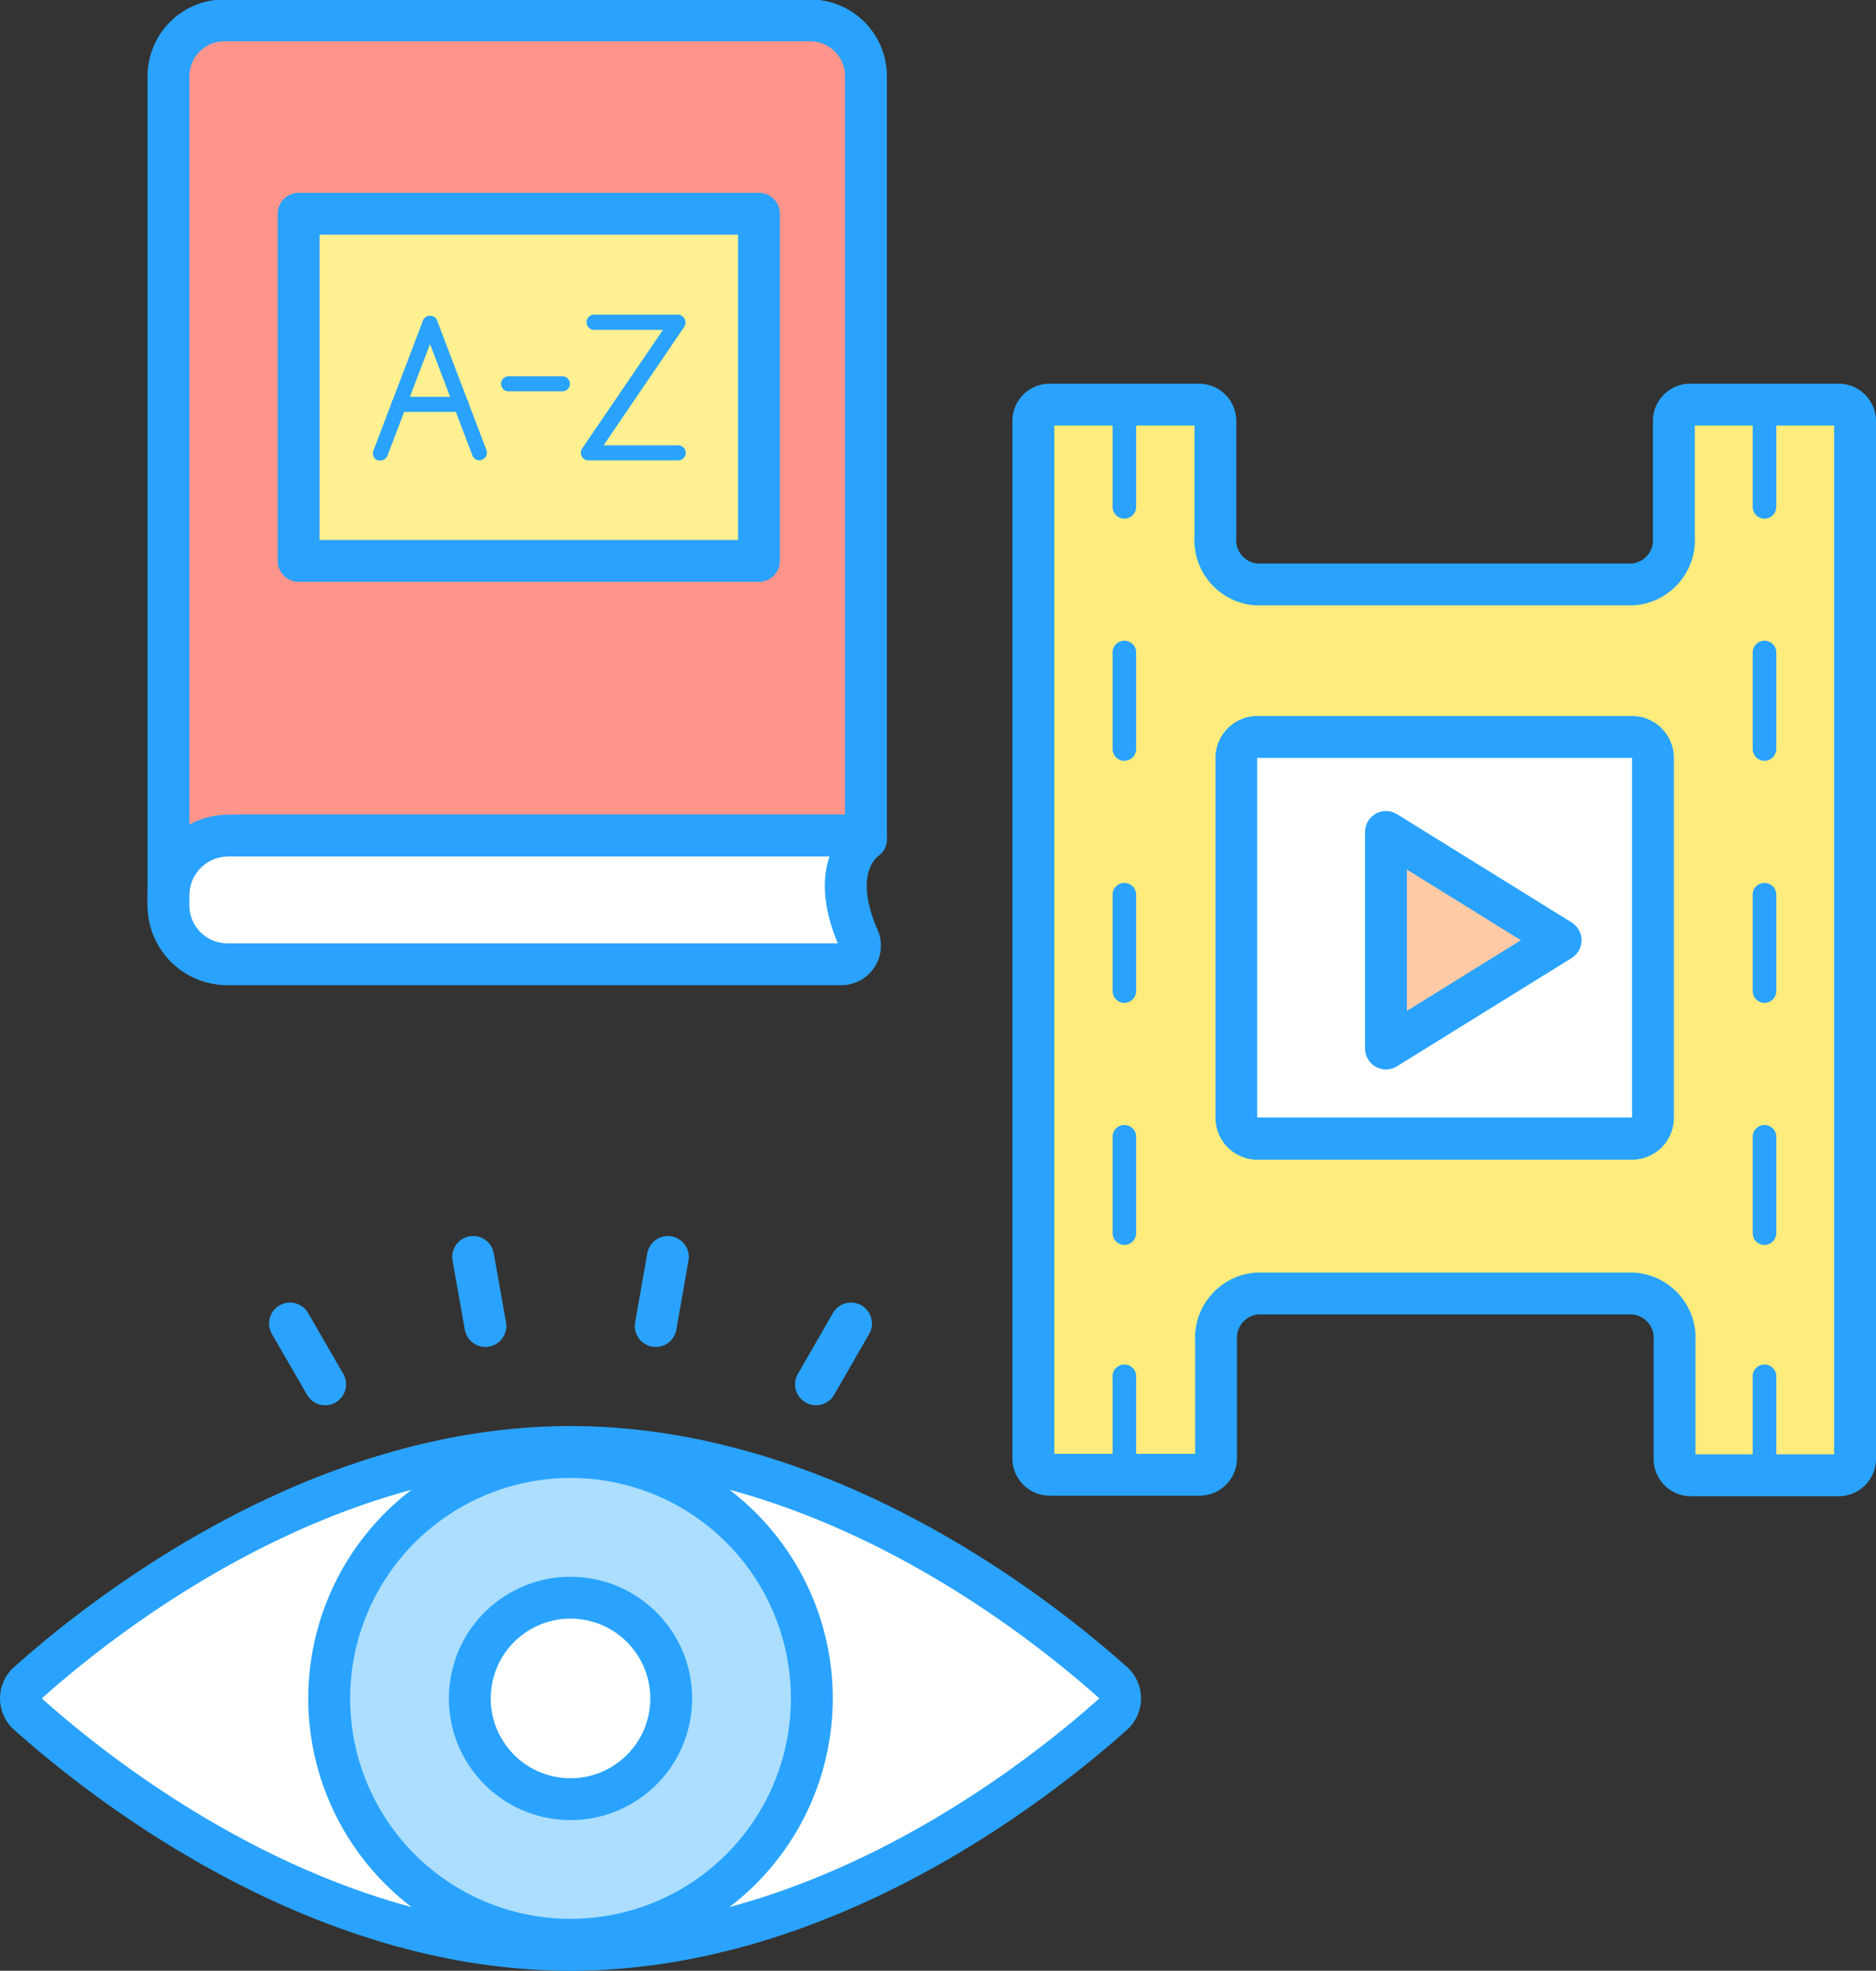 <svg xmlns="http://www.w3.org/2000/svg" viewBox="0 0 134.49 141.25"><rect x="0" y="0" width="134.49" height="141.25" fill="#333333" stroke="none"/><defs><style>.cls-1{fill:#ffec7d;}.cls-1,.cls-10,.cls-4,.cls-5,.cls-6,.cls-7,.cls-8{stroke:#29a3ff;stroke-width:3px;}.cls-1,.cls-4,.cls-5,.cls-6,.cls-7,.cls-8{stroke-linecap:round;stroke-linejoin:round;}.cls-10,.cls-2,.cls-7{fill:#fff;}.cls-3{fill:#29a3ff;}.cls-4{fill:#ffcaa6;}.cls-5{fill:#ff958b;}.cls-6{fill:#fff091;}.cls-8{fill:none;}.cls-9{fill:#abdeff;}.cls-10{stroke-miterlimit:10;}</style></defs><g id="レイヤー_2" data-name="レイヤー 2"><g id="素材"><path class="cls-1" d="M121.17,105.74h10.64a1.18,1.18,0,0,0,1.18-1.17V30.22A1.18,1.18,0,0,0,131.81,29H121.17A1.17,1.17,0,0,0,120,30.22V38.5a3.19,3.19,0,0,1-2.94,3.39h-27a3.19,3.19,0,0,1-2.93-3.39V30.22A1.18,1.18,0,0,0,86,29H75.25a1.17,1.17,0,0,0-1.17,1.18v74.35a1.17,1.17,0,0,0,1.17,1.17H86a1.18,1.18,0,0,0,1.18-1.17V96.1a3.19,3.19,0,0,1,2.93-3.39h27a3.2,3.2,0,0,1,2.94,3.4v8.46A1.17,1.17,0,0,0,121.17,105.74Z"/><path class="cls-2" d="M90.06,81.62a1.47,1.47,0,0,1-1.43-1.5V54.32a1.47,1.47,0,0,1,1.43-1.5h27a1.47,1.47,0,0,1,1.43,1.5v25.8a1.47,1.47,0,0,1-1.43,1.5Z"/><path class="cls-3" d="M90.13,54.29h0m26.87,0h0v25.8H90.13V54.32H117m.07-3h-27a3,3,0,0,0-2.93,3v25.8a3,3,0,0,0,2.93,3h27a3,3,0,0,0,2.93-3V54.32a3,3,0,0,0-2.93-3Z"/><polygon class="cls-4" points="111.88 67.39 99.36 59.63 99.36 75.15 111.88 67.39"/><path class="cls-2" d="M80.6,29.35v0Z"/><path class="cls-3" d="M80.6,37.17a.84.84,0,0,1-.84-.84v-7a.85.85,0,0,1,1.69,0v7A.84.84,0,0,1,80.6,37.17Z"/><path class="cls-2" d="M80.6,46.7v0Z"/><path class="cls-3" d="M80.6,54.53a.85.85,0,0,1-.84-.85v-7a.85.85,0,0,1,1.69,0v7A.85.85,0,0,1,80.6,54.53Z"/><path class="cls-2" d="M80.6,64.05v0Z"/><path class="cls-3" d="M80.6,71.88a.85.85,0,0,1-.84-.84v-7a.85.85,0,0,1,1.69,0v7A.85.85,0,0,1,80.6,71.88Z"/><path class="cls-2" d="M80.6,81.41v0Z"/><path class="cls-3" d="M80.6,89.23a.85.85,0,0,1-.84-.84v-7a.85.85,0,0,1,1.69,0v7A.85.85,0,0,1,80.6,89.23Z"/><path class="cls-2" d="M80.6,98.76v0Z"/><path class="cls-3" d="M80.6,106.58a.85.85,0,0,1-.84-.84v-7a.85.85,0,1,1,1.69,0v7A.85.85,0,0,1,80.6,106.58Z"/><path class="cls-2" d="M126.49,29.35v0Z"/><path class="cls-3" d="M126.49,37.17a.84.84,0,0,1-.84-.84v-7a.85.85,0,0,1,1.69,0v7A.84.84,0,0,1,126.49,37.17Z"/><path class="cls-2" d="M126.49,46.7v0Z"/><path class="cls-3" d="M126.49,54.53a.85.85,0,0,1-.84-.85v-7a.85.85,0,0,1,1.69,0v7A.85.85,0,0,1,126.49,54.53Z"/><path class="cls-2" d="M126.49,64.05v0Z"/><path class="cls-3" d="M126.49,71.88a.85.85,0,0,1-.84-.84v-7a.85.85,0,0,1,1.69,0v7A.85.85,0,0,1,126.49,71.88Z"/><path class="cls-2" d="M126.49,81.41v0Z"/><path class="cls-3" d="M126.49,89.23a.85.85,0,0,1-.84-.84v-7a.85.85,0,0,1,1.69,0v7A.85.85,0,0,1,126.49,89.23Z"/><path class="cls-2" d="M126.49,98.76v0Z"/><path class="cls-3" d="M126.49,106.58a.85.85,0,0,1-.84-.84v-7a.85.85,0,1,1,1.69,0v7A.85.85,0,0,1,126.49,106.58Z"/><path class="cls-5" d="M17.3,59.89H62.08V5.46a4,4,0,0,0-4-4h-42a4,4,0,0,0-4,4V65Z"/><rect class="cls-6" x="21.41" y="15.32" width="33" height="24.88"/><path class="cls-3" d="M40.32,28.05H36.46a.54.54,0,1,1,0-1.08h3.86a.54.54,0,0,1,0,1.08Z"/><path class="cls-3" d="M27.27,33a.63.63,0,0,1-.19,0,.54.54,0,0,1-.31-.7l3.57-9.37a.54.54,0,0,1,1,.39l-3.57,9.36A.54.54,0,0,1,27.27,33Z"/><path class="cls-3" d="M34.38,33a.55.55,0,0,1-.51-.35L30.3,23.27a.55.55,0,0,1,1-.39l3.57,9.37a.54.54,0,0,1-.31.7A.69.69,0,0,1,34.38,33Z"/><path class="cls-3" d="M33.06,29.52H28.6a.54.54,0,1,1,0-1.08h4.46a.54.54,0,0,1,0,1.08Z"/><path class="cls-3" d="M48.56,33H42.18a.55.55,0,0,1-.45-.85l5.8-8.51H42.59a.54.54,0,0,1-.54-.54.55.55,0,0,1,.54-.55h6a.55.55,0,0,1,.48.29.56.56,0,0,1,0,.56l-5.8,8.52h5.35a.54.54,0,0,1,0,1.08Z"/><path class="cls-7" d="M61.83,59.89H16.37a4.28,4.28,0,0,0-4.29,4.26v.76a4.21,4.21,0,0,0,4.23,4.2h44a1.33,1.33,0,0,0,1.23-1.86c-2.32-5.29.55-7.11.55-7.11A.25.25,0,0,0,61.83,59.89Z"/><line class="cls-8" x1="34.8" y1="95.04" x2="33.92" y2="90.09"/><line class="cls-8" x1="23.31" y1="99.22" x2="20.79" y2="94.86"/><line class="cls-8" x1="47.01" y1="95.04" x2="47.88" y2="90.09"/><line class="cls-8" x1="58.5" y1="99.22" x2="61.01" y2="94.86"/><path class="cls-7" d="M40.9,103.71c-18,0-33.2,11.81-38.89,16.89a1.51,1.51,0,0,0,0,2.26c5.69,5.08,20.87,16.89,38.89,16.89s33.21-11.81,38.9-16.89a1.53,1.53,0,0,0,0-2.26C74.11,115.52,58.92,103.71,40.9,103.71Z"/><path class="cls-9" d="M40.9,139a17.3,17.3,0,1,1,17.3-17.3A17.32,17.32,0,0,1,40.9,139Z"/><path class="cls-3" d="M40.9,105.93a15.8,15.8,0,1,1-15.8,15.8,15.82,15.82,0,0,1,15.8-15.8m0-3a18.8,18.8,0,1,0,18.8,18.8,18.8,18.8,0,0,0-18.8-18.8Z"/><circle class="cls-10" cx="40.9" cy="121.73" r="7.22" transform="translate(-85.81 142.6) rotate(-80.78)"/></g></g></svg>